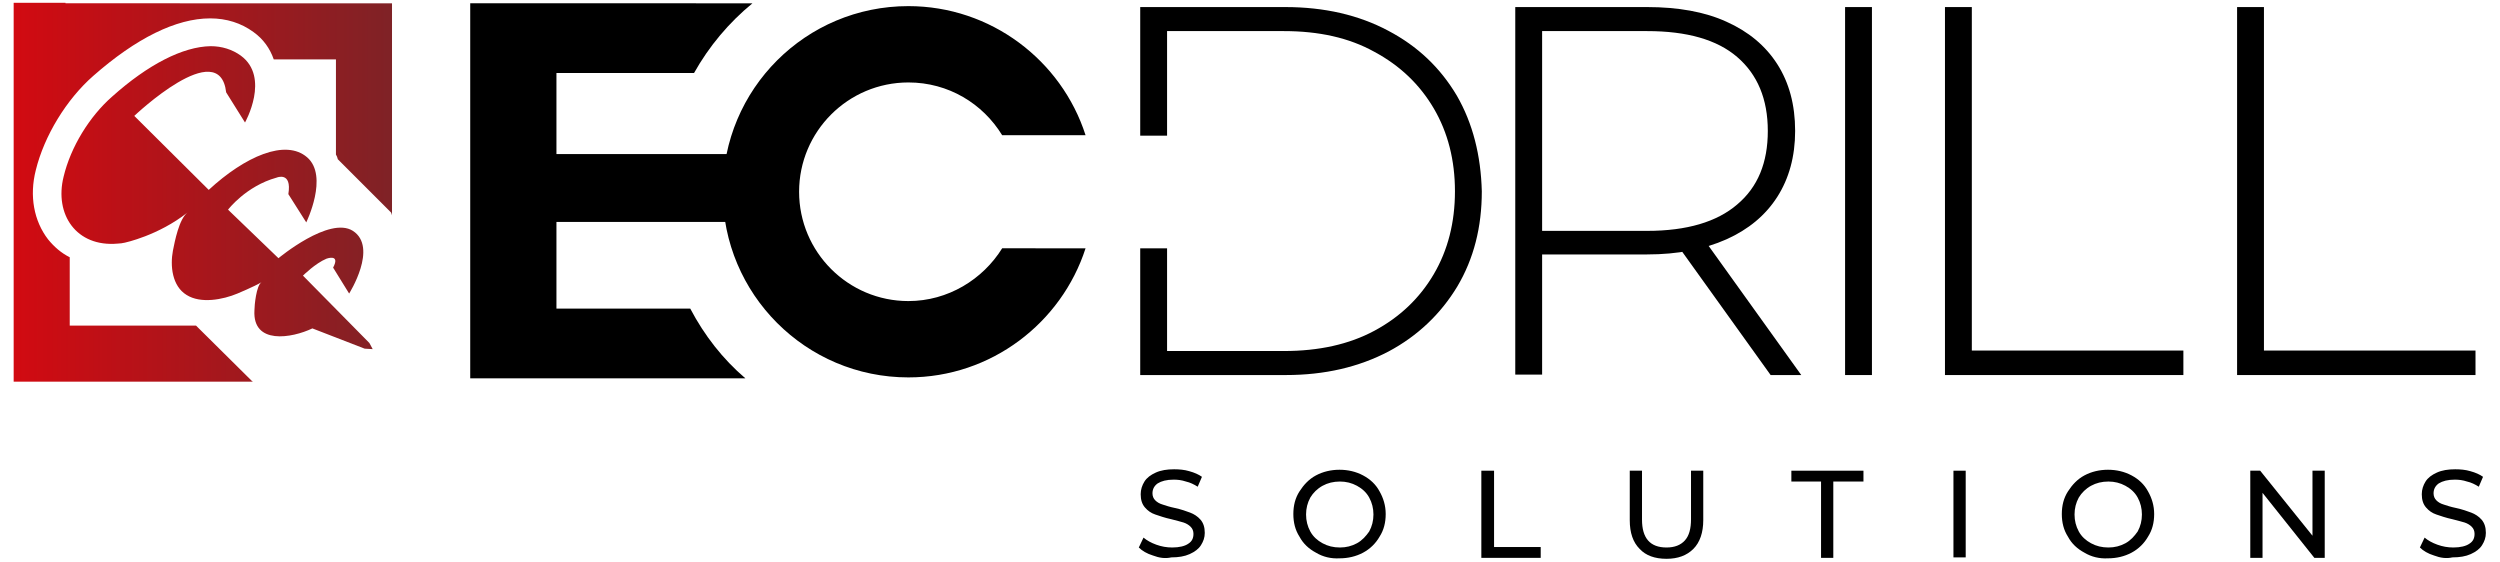 <?xml version="1.0" encoding="utf-8"?>
<!-- Generator: Adobe Illustrator 24.3.0, SVG Export Plug-In . SVG Version: 6.00 Build 0)  -->
<svg version="1.1" id="Livello_1" xmlns="http://www.w3.org/2000/svg" xmlns:xlink="http://www.w3.org/1999/xlink" x="0px" y="0px"
	 viewBox="0 0 530.6 119.2" style="enable-background:new 0 0 530.6 119.2;" xml:space="preserve">
<style type="text/css">
	.st0{clip-path:url(#SVGID_2_);fill:url(#SVGID_3_);}
</style>
<g>
	<g>
		<defs>
			<path id="SVGID_1_" d="M23.8,20.5c-4.8,4.2-8.8,10.7-10.3,17c-2,8,2.7,15,11.5,14.2c0.5,0,1-0.1,1.5-0.2c0,0,7.1-1.5,13.3-6.4
				c-1.8,1.4-2.7,6.1-3.1,8.1c-0.6,3.2-0.2,7.5,2.9,9.4c3,1.9,7.7,1,10.8-0.3c0,0,3.6-1.5,5.1-2.4c-1.1,0.7-1.5,4.9-1.5,6
				c-0.4,7.3,7.9,5.9,12.3,3.8L77.4,74l1.7,0.1l-0.7-1.3L64.3,58.5c0,0,2.6-2.6,5-3.6c0,0,3-1.1,1.4,1.9l3.4,5.5
				c0,0,6.2-9.8,0.8-13.3c-5-3.2-15.8,5.8-15.8,5.8L48.4,44.5c0,0,3.8-5,10.3-6.8c0,0,3.3-1.4,2.5,3.5l3.8,6c0,0,4.8-9.8,0.2-13.8
				c-4.6-4-13.2-0.2-20.9,6.9L28.5,24.6c0,0,18.1-17.2,19.5-5l4,6.4c0,0,5.4-9.6-0.9-14.2c-1.8-1.3-4-2-6.4-2
				C38.8,9.9,31.4,13.7,23.8,20.5 M13.9,0.6L13.9,0.6l-11,0v0.5h0V81h0v0h50.8l-0.2-0.1L41.9,69.4l-0.3-0.3H14.8V54.6
				c-1.8-0.9-3.3-2.2-4.6-3.8c-3-3.9-4-9.2-2.6-14.7c1.8-7.3,6.5-15,12.2-20c9.1-8,17.6-12.2,24.8-12.2c3.5,0,6.6,1,9.2,2.9
				c2.1,1.5,3.5,3.5,4.3,5.8h0.3h12.9v20.2c0.2,0.3,0.3,0.6,0.4,1l11.3,11.3c0,0,0.1,0.2,0.2,0.6v-45h-8.6v0H13.9z"/>
		</defs>
		<clipPath id="SVGID_2_">
			<use xlink:href="#SVGID_1_"  style="overflow:visible;"/>
		</clipPath>
		
			<linearGradient id="SVGID_3_" gradientUnits="userSpaceOnUse" x1="-33.441" y1="269.116" x2="-32.441" y2="269.116" gradientTransform="matrix(80.39 0 0 -80.39 2691.129 21674.982)">
			<stop  offset="0" style="stop-color:#D20A11"/>
			<stop  offset="1" style="stop-color:#7F2226"/>
		</linearGradient>
		<rect x="2.8" y="0.6" class="st0" width="80.4" height="80.4"/>
	</g>
	<path d="M230.4,52.7c-5.1,15.8-20,27.4-37.6,27.4c-21.8,0-39.4-17.7-39.4-39.4c0-21.8,17.6-39.4,39.4-39.4
		c17.5,0,32.5,11.5,37.6,27.4h-17.7c-4.1-6.7-11.4-11.2-19.9-11.2c-12.8,0-23.2,10.4-23.2,23.2c0,12.8,10.4,23.2,23.2,23.2
		c8.4,0,15.8-4.6,19.9-11.2H230.4z"/>
	<path d="M321.6,79.6V1.5h28c6.5,0,12.2,1,16.8,3.1c4.7,2.1,8.3,5.1,10.8,9c2.5,3.9,3.8,8.6,3.8,14.2c0,5.4-1.3,10.1-3.8,14
		c-2.5,3.9-6.1,6.9-10.8,9c-4.7,2.1-10.3,3.2-16.8,3.2h-24.9l2.6-2.7v28.2H321.6z M327.3,51.7l-2.6-2.7h24.9
		c8.4,0,14.8-1.9,19.1-5.6c4.4-3.7,6.5-8.9,6.5-15.6c0-6.8-2.2-12-6.5-15.7S358,6.6,349.6,6.6h-24.9l2.6-2.8V51.7z M375.8,79.6
		l-20.3-28.3h6.5l20.3,28.3H375.8z"/>
	<rect x="391.6" y="1.5" width="5.7" height="78.1"/>
	<polygon points="412.8,79.6 412.8,1.5 418.5,1.5 418.5,74.4 463.4,74.4 463.4,79.6 	"/>
	<polygon points="474.8,79.6 474.8,1.5 480.5,1.5 480.5,74.4 525.4,74.4 525.4,79.6 	"/>
	<path d="M309.2,20.3c-3.5-5.9-8.3-10.5-14.6-13.8c-6.2-3.3-13.5-5-21.8-5H242v27.3h5.7V6.6h24.8c7.4,0,13.8,1.4,19.2,4.4
		c5.4,2.9,9.6,6.9,12.6,12c3,5.1,4.5,11,4.5,17.6c0,6.6-1.5,12.5-4.5,17.6c-3,5.1-7.2,9.1-12.6,12c-5.4,2.9-11.8,4.3-19.2,4.3h-24.8
		V52.7H242v26.9h30.9c8.3,0,15.5-1.7,21.8-5c6.2-3.3,11.1-8,14.6-13.8c3.5-5.9,5.2-12.6,5.2-20.2C314.3,33,312.6,26.2,309.2,20.3"/>
	<path d="M146.5,65.5h-28.4V47.1h37V32.7h-37V15.5h29.2c3.2-5.7,7.4-10.7,12.4-14.8H99.8v79.6h58.4
		C153.4,76.2,149.5,71.2,146.5,65.5"/>
	<path d="M244.7,117.9c-1.3-0.4-2.3-1-3-1.7l1-2.1c0.7,0.6,1.6,1.1,2.7,1.5c1.1,0.4,2.2,0.6,3.4,0.6c1.5,0,2.7-0.3,3.4-0.8
		c0.8-0.5,1.1-1.2,1.1-2.1c0-0.6-0.2-1.1-0.6-1.5c-0.4-0.4-0.9-0.7-1.5-0.9c-0.6-0.2-1.5-0.4-2.6-0.7c-1.4-0.3-2.5-0.7-3.4-1
		c-0.9-0.3-1.6-0.8-2.2-1.5c-0.6-0.7-0.9-1.6-0.9-2.8c0-1,0.3-1.9,0.8-2.7c0.5-0.8,1.3-1.4,2.4-1.9c1.1-0.5,2.4-0.7,3.9-0.7
		c1.1,0,2.2,0.1,3.2,0.4c1.1,0.3,2,0.7,2.7,1.2l-0.9,2.1c-0.8-0.5-1.6-0.9-2.5-1.1c-0.9-0.3-1.7-0.4-2.6-0.4c-1.5,0-2.6,0.3-3.4,0.8
		c-0.7,0.5-1.1,1.2-1.1,2.1c0,0.6,0.2,1.1,0.6,1.5c0.4,0.4,0.9,0.7,1.6,0.9c0.6,0.2,1.5,0.5,2.5,0.7c1.4,0.3,2.5,0.7,3.3,1
		c0.8,0.3,1.6,0.8,2.2,1.5c0.6,0.7,0.9,1.6,0.9,2.8c0,1-0.3,1.8-0.8,2.6c-0.5,0.8-1.3,1.4-2.4,1.9c-1.1,0.5-2.4,0.7-3.9,0.7
		C247.3,118.6,246,118.4,244.7,117.9"/>
	<path d="M279.3,117.3c-1.5-0.8-2.7-1.9-3.5-3.4c-0.9-1.4-1.3-3-1.3-4.8c0-1.8,0.4-3.4,1.3-4.8c0.9-1.4,2-2.6,3.5-3.4
		c1.5-0.8,3.2-1.2,5-1.2c1.8,0,3.5,0.4,5,1.2c1.5,0.8,2.7,1.9,3.5,3.4c0.8,1.4,1.3,3,1.3,4.8c0,1.8-0.4,3.4-1.3,4.8
		c-0.8,1.4-2,2.6-3.5,3.4c-1.5,0.8-3.2,1.2-5,1.2C282.5,118.6,280.8,118.2,279.3,117.3 M288,115.3c1.1-0.6,1.9-1.5,2.6-2.5
		c0.6-1.1,0.9-2.3,0.9-3.6c0-1.3-0.3-2.5-0.9-3.6c-0.6-1.1-1.5-1.9-2.6-2.5c-1.1-0.6-2.3-0.9-3.6-0.9c-1.4,0-2.6,0.3-3.7,0.9
		c-1.1,0.6-2,1.5-2.6,2.5c-0.6,1.1-0.9,2.3-0.9,3.6c0,1.3,0.3,2.5,0.9,3.6c0.6,1.1,1.5,1.9,2.6,2.5c1.1,0.6,2.3,0.9,3.7,0.9
		C285.7,116.2,286.9,115.9,288,115.3"/>
	<polygon points="314.4,99.9 317.1,99.9 317.1,116.1 327,116.1 327,118.4 314.4,118.4 	"/>
	<path d="M348,116.5c-1.4-1.4-2.1-3.4-2.1-6.1V99.9h2.6v10.4c0,3.9,1.7,5.9,5.2,5.9c1.7,0,3-0.5,3.9-1.5c0.9-1,1.3-2.5,1.3-4.5V99.9
		h2.6v10.5c0,2.6-0.7,4.7-2.1,6.1c-1.4,1.4-3.3,2.1-5.7,2.1C351.2,118.6,349.3,117.9,348,116.5"/>
	<polygon points="386.5,102.2 380.2,102.2 380.2,99.9 395.5,99.9 395.5,102.2 389.1,102.2 389.1,118.4 386.5,118.4 	"/>
	<rect x="414.6" y="99.9" width="2.6" height="18.4"/>
	<path d="M442.4,117.3c-1.5-0.8-2.7-1.9-3.5-3.4c-0.9-1.4-1.3-3-1.3-4.8c0-1.8,0.4-3.4,1.3-4.8c0.9-1.4,2-2.6,3.5-3.4
		c1.5-0.8,3.2-1.2,5-1.2c1.8,0,3.5,0.4,5,1.2c1.5,0.8,2.7,1.9,3.5,3.4c0.8,1.4,1.3,3,1.3,4.8c0,1.8-0.4,3.4-1.3,4.8
		c-0.8,1.4-2,2.6-3.5,3.4c-1.5,0.8-3.2,1.2-5,1.2C445.6,118.6,443.9,118.2,442.4,117.3 M451.1,115.3c1.1-0.6,1.9-1.5,2.6-2.5
		c0.6-1.1,0.9-2.3,0.9-3.6c0-1.3-0.3-2.5-0.9-3.6c-0.6-1.1-1.5-1.9-2.6-2.5c-1.1-0.6-2.3-0.9-3.6-0.9c-1.4,0-2.6,0.3-3.7,0.9
		c-1.1,0.6-2,1.5-2.6,2.5c-0.6,1.1-0.9,2.3-0.9,3.6c0,1.3,0.3,2.5,0.9,3.6c0.6,1.1,1.5,1.9,2.6,2.5c1.1,0.6,2.3,0.9,3.7,0.9
		C448.8,116.2,450,115.9,451.1,115.3"/>
	<polygon points="493.4,99.9 493.4,118.4 491.2,118.4 480.2,104.6 480.2,118.4 477.6,118.4 477.6,99.9 479.7,99.9 490.8,113.7 
		490.8,99.9 	"/>
	<path d="M516.6,117.9c-1.3-0.4-2.3-1-3-1.7l1-2.1c0.7,0.6,1.6,1.1,2.7,1.5c1.1,0.4,2.2,0.6,3.4,0.6c1.5,0,2.7-0.3,3.4-0.8
		c0.8-0.5,1.1-1.2,1.1-2.1c0-0.6-0.2-1.1-0.6-1.5s-0.9-0.7-1.5-0.9c-0.6-0.2-1.5-0.4-2.6-0.7c-1.4-0.3-2.5-0.7-3.4-1
		c-0.9-0.3-1.6-0.8-2.2-1.5c-0.6-0.7-0.9-1.6-0.9-2.8c0-1,0.3-1.9,0.8-2.7c0.5-0.8,1.3-1.4,2.4-1.9c1.1-0.5,2.4-0.7,3.9-0.7
		c1.1,0,2.2,0.1,3.2,0.4c1.1,0.3,2,0.7,2.7,1.2l-0.9,2.1c-0.8-0.5-1.6-0.9-2.5-1.1c-0.9-0.3-1.7-0.4-2.6-0.4c-1.5,0-2.6,0.3-3.4,0.8
		c-0.7,0.5-1.1,1.2-1.1,2.1c0,0.6,0.2,1.1,0.6,1.5c0.4,0.4,0.9,0.7,1.6,0.9c0.6,0.2,1.5,0.5,2.5,0.7c1.4,0.3,2.5,0.7,3.3,1
		c0.8,0.3,1.6,0.8,2.2,1.5c0.6,0.7,0.9,1.6,0.9,2.8c0,1-0.3,1.8-0.8,2.6c-0.5,0.8-1.3,1.4-2.4,1.9c-1.1,0.5-2.4,0.7-3.9,0.7
		C519.2,118.6,517.9,118.4,516.6,117.9"/>
</g>
</svg>
